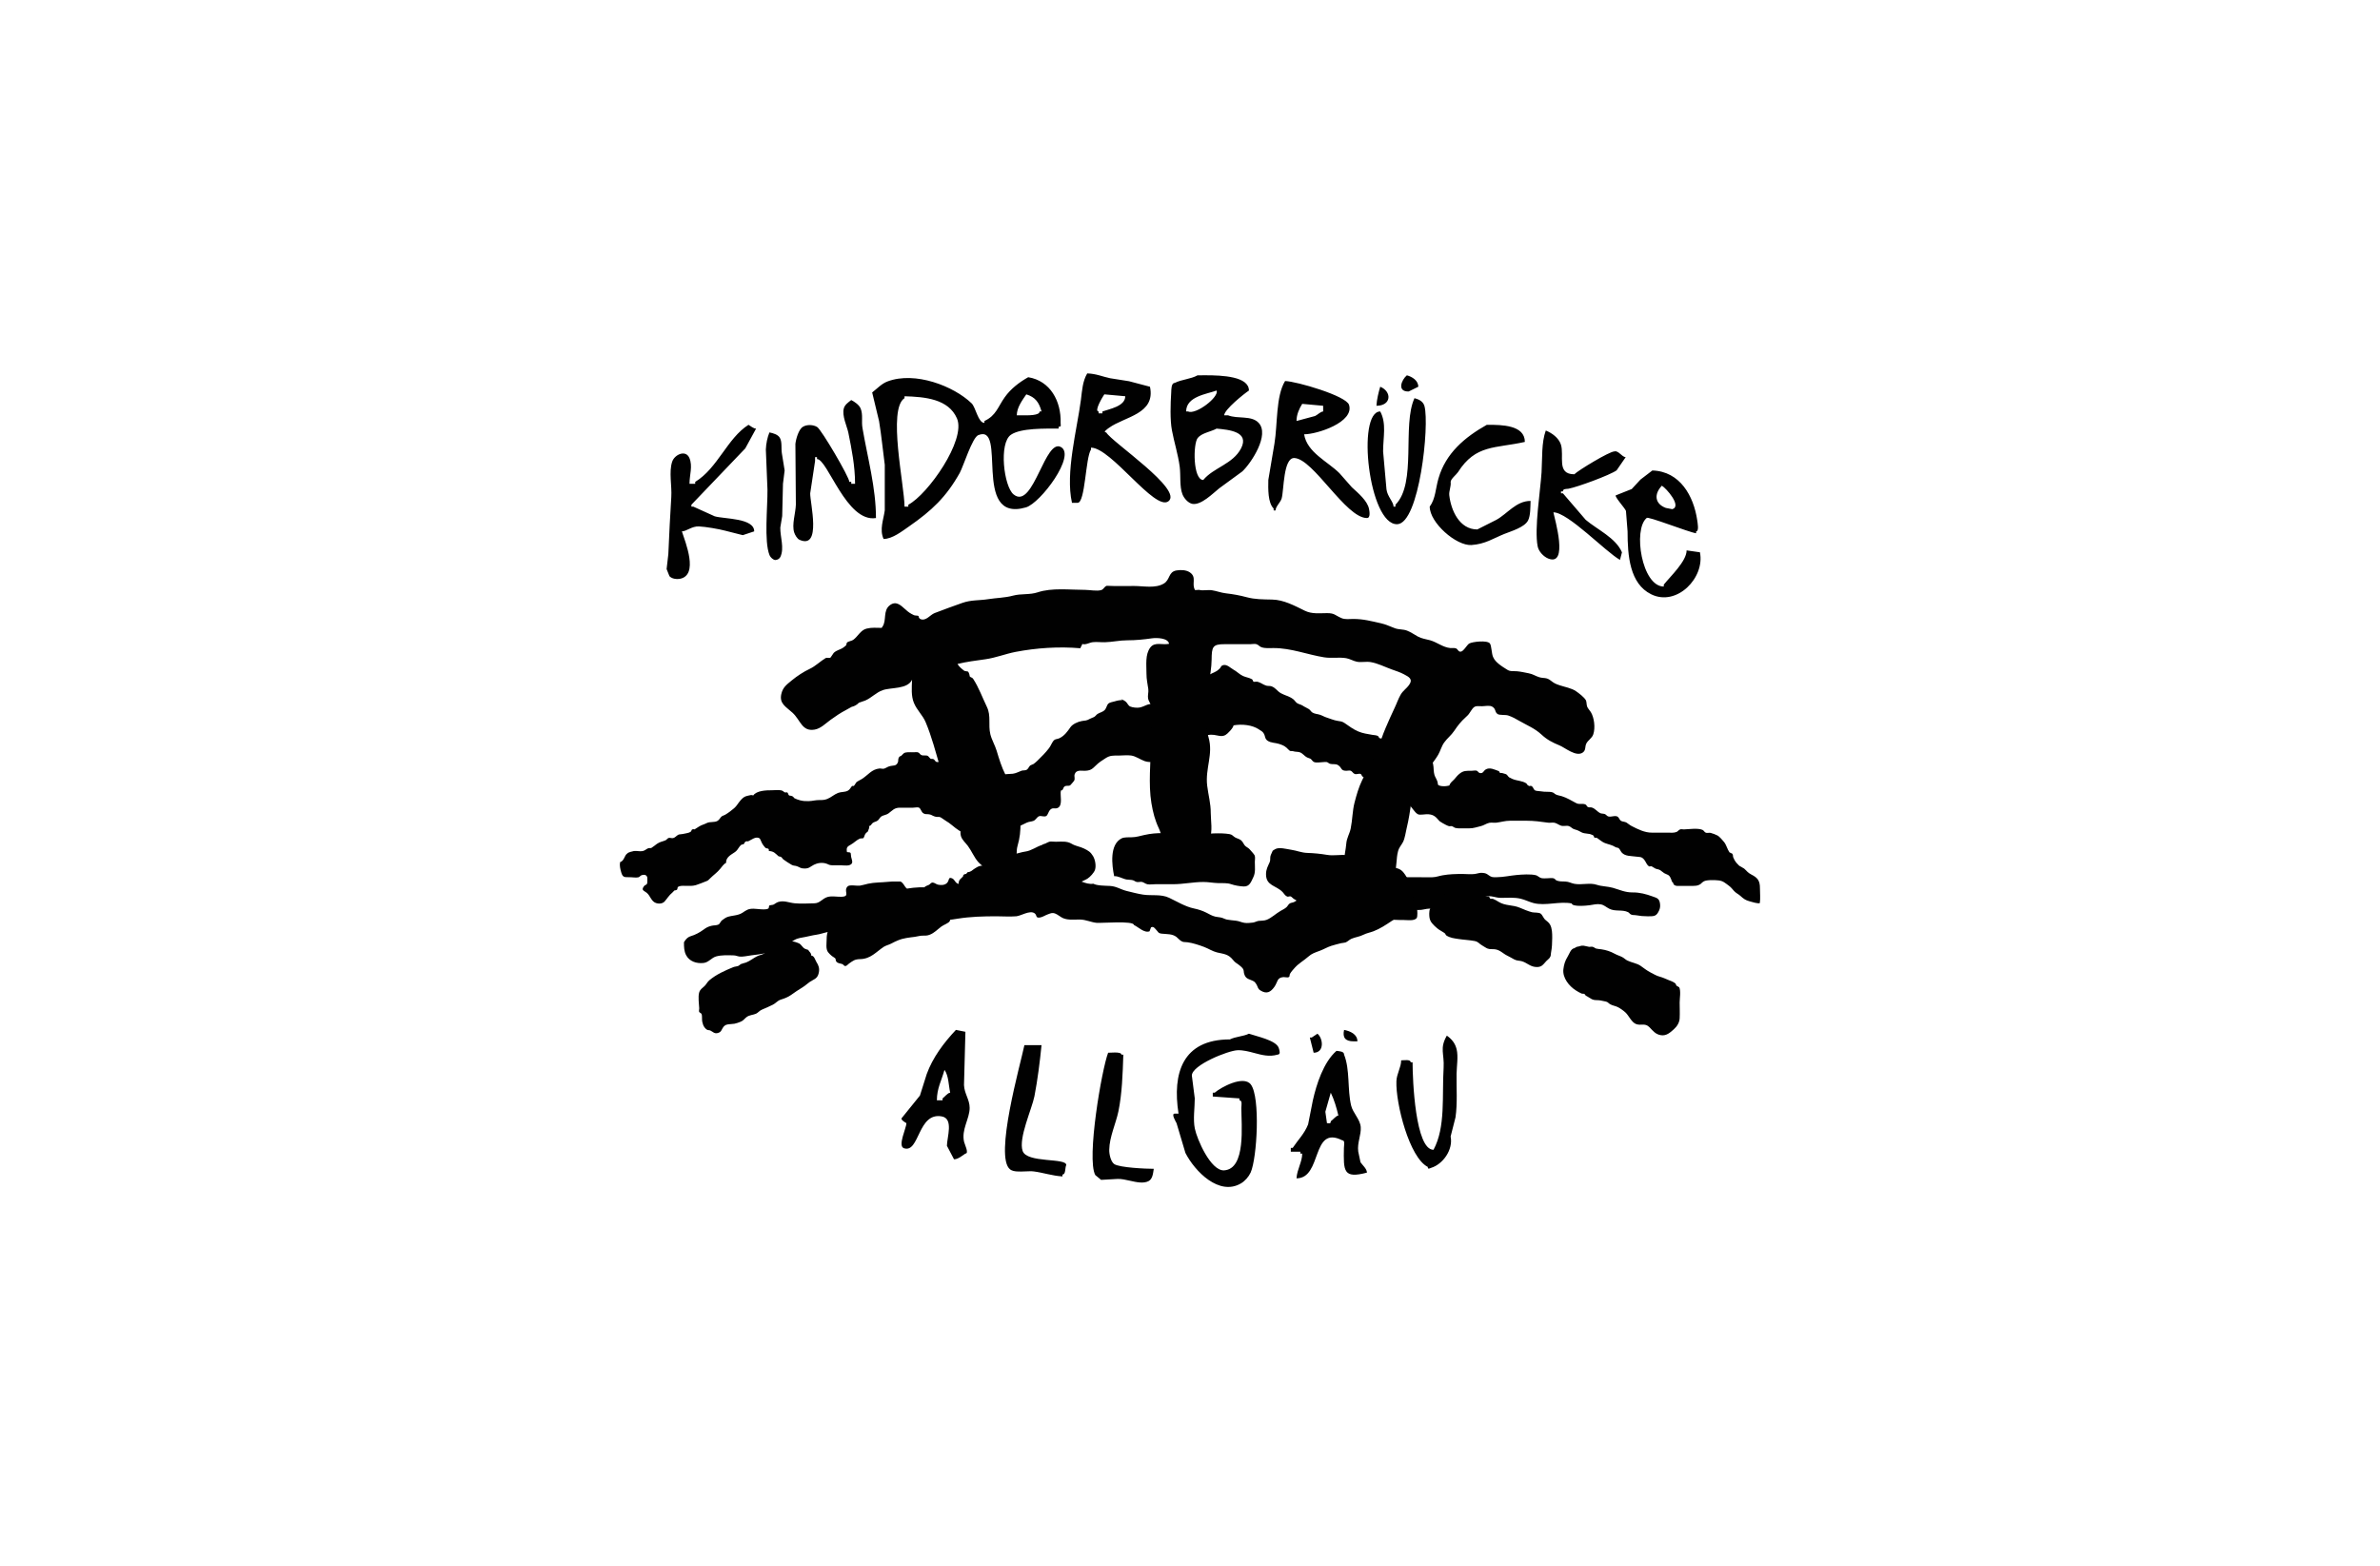 <?xml version="1.0" encoding="utf-8"?>
<!-- Generator: Adobe Illustrator 15.0.0, SVG Export Plug-In . SVG Version: 6.00 Build 0)  -->
<!DOCTYPE svg PUBLIC "-//W3C//DTD SVG 1.1//EN" "http://www.w3.org/Graphics/SVG/1.1/DTD/svg11.dtd">
<svg version="1.1" id="Layer_1" xmlns="http://www.w3.org/2000/svg" xmlns:xlink="http://www.w3.org/1999/xlink" x="0px" y="0px"
	 width="760px" height="500px" viewBox="0 0 760 500" enable-background="new 0 0 760 500" xml:space="preserve">
<path fill="#010101" d="M218.407,300.924c-0.001,1.47,0.035,2.821,0.667,4.056c1.059,2.064,3.39,2.78,5.588,2.53
	c1.672-0.191,2.52-1.673,4.051-2.097c1.7-0.471,3.775-0.378,5.564-0.328c0.732,0.021,1.192,0.286,1.789,0.363
	c1.287,0.165,2.557-0.235,3.817-0.373c1.425-0.158,2.757-0.349,4.17-0.6c1.273-0.227,2.799-0.428,3.998-0.829
	c0.275-0.094,1.193-0.851,1.455-0.993c0.676-0.36,1.232-0.614,1.861-1.044c0.837-0.576,1.551-0.982,2.405-1.487
	c0.951-0.563,2.354-0.727,3.482-0.94c1.175-0.226,2.176-0.519,3.368-0.678c1.43-0.19,2.811-0.767,4.244-0.979
	c1.388-0.205,2.846-0.074,4.251-0.069c2.042,0.007,4.067-0.283,6.04-0.782c2.514-0.632,4.992-0.448,7.481-1.046
	c1.489-0.36,2.917-0.017,4.409-0.219c1.946-0.265,3.647-1.376,5.649-1.429c2.25-0.062,4.513,0.008,6.763,0.008
	c2.284,0,4.179-0.274,6.319-0.619c4.099-0.66,8.193-0.77,12.414-0.77c2.085,0,4.241,0.168,6.315-0.001
	c1.524-0.122,4.3-2.008,5.835-0.976c0.923,0.619,0.181,1.687,1.89,1.34c0.777-0.157,1.555-0.696,2.33-0.968
	c0.874-0.307,1.347-0.632,2.335-0.288c0.851,0.301,1.749,1.147,2.598,1.502c1.691,0.702,3.58,0.389,5.461,0.433
	c1.809,0.042,3.39,0.855,5.204,1.049c1.383,0.149,11.868-0.754,11.931,0.684c1.414,0.657,3.304,2.655,4.991,2.019
	c0.168-0.442,0.308-0.816,0.471-1.262c0.825-0.368,1.099,0.216,1.587,0.709c0.798,0.808,0.617,1.182,1.907,1.316
	c1.559,0.161,3.32,0.029,4.612,1.033c0.491,0.38,0.845,0.849,1.372,1.211c0.862,0.593,1.131,0.365,2.243,0.507
	c1.559,0.196,3.757,0.922,5.207,1.472c1.426,0.537,2.742,1.422,4.151,1.761c2.11,0.506,3.558,0.482,5.064,2.349
	c0.71,0.878,0.938,0.929,1.918,1.63c0.379,0.272,0.996,0.81,1.271,1.204c0.386,0.553,0.223,1.085,0.41,1.649
	c0.411,1.249,0.904,1.505,2.172,1.989c1.027,0.395,1.213,0.521,1.751,1.388c0.496,0.799,0.344,1.35,1.274,1.934
	c2.031,1.266,3.271,0.51,4.458-1.151c1.126-1.581,0.724-2.946,2.918-3.122c0.318-0.022,1.372,0.215,1.614,0.052
	c0.595-0.402,0.132-0.537,0.454-1.092c0.414-0.714,1.092-1.472,1.65-2.072c1.282-1.379,2.827-2.194,4.185-3.405
	c1.144-1.021,2.127-1.304,3.651-1.87c1.25-0.467,2.447-1.178,3.677-1.581c1.003-0.327,2.11-0.588,3.144-0.854
	c0.351-0.09,1.086-0.113,1.388-0.227c0.741-0.276,1.209-0.874,1.937-1.188c1.196-0.518,2.593-0.66,3.812-1.282
	c1.011-0.517,2.139-0.702,3.189-1.101c2.177-0.823,3.995-2.073,5.893-3.33c1.744-1.153,3.785-2.129,5.646-3.101
	c1.219-0.636,2.354-0.247,3.751-0.416c1.114-0.137,2.138-0.56,3.39-0.307c0.028,0.192,0.064,0.38,0.111,0.567
	c1.018,0.437,1.979,0.421,3.08,0.415c1.657,0.001,3.128-0.345,4.652-1.311c0.28-0.007,0.54-0.08,0.782-0.222
	c0.445-0.298,0.644-0.851,1.204-1.105c0.875-0.396,2.048-0.275,2.981-0.561c1.437-0.438,2.795-1.274,4.206-1.657
	c2.043-0.553,3.048,0.366,5.121,0.349c2.044-0.02,4.2-0.188,6.15,0.261c1.436,0.331,2.768,1.04,4.162,1.403
	c3.845,1.004,8.312-0.671,12.21,0.128c0.127,1.151,4.809,0.699,5.745,0.557c1.101-0.166,2.331-0.486,3.48-0.277
	c1.13,0.206,1.675,0.859,2.749,1.403c1.945,0.983,4.153,0.18,6.021,1.1c0.343,0.17,0.507,0.534,0.897,0.729
	c0.555,0.273,1.035,0.141,1.596,0.243c1.294,0.237,2.464,0.346,3.833,0.346c2.098,0,2.742,0,3.618-1.977
	c0.338-0.757,0.35-1.622,0.175-2.434c-0.29-1.341-1.061-1.479-2.261-1.916c-2.141-0.778-4.131-1.319-6.423-1.302
	c-2.422,0.022-4.084-0.839-6.338-1.479c-1.615-0.457-3.567-0.437-5.068-0.946c-2.273-0.772-4.847,0.127-7.23-0.33
	c-1.046-0.202-1.728-0.685-2.861-0.717c-1.071-0.032-1.861,0.01-2.782-0.332c-0.23-0.084-0.508-0.508-0.787-0.63
	c-0.652-0.288-1.656-0.063-2.354-0.071c-0.578-0.006-1.114,0.062-1.692-0.061c-0.65-0.136-1.201-0.776-1.708-0.909
	c-1.702-0.447-4.526-0.242-6.277-0.079c-2.237,0.212-4.113,0.681-6.416,0.702c-1.219,0.013-1.53,0.013-2.404-0.607
	c-0.814-0.576-0.938-0.648-1.902-0.776c-0.958-0.127-1.715,0.232-2.611,0.353c-1.218,0.162-2.57-0.008-3.803-0.008
	c-2.235,0-4.281,0.044-6.431,0.424c-1.152,0.203-2.105,0.597-3.3,0.623c-1.52,0.033-3.048-0.009-4.569-0.009
	c-4.71,0-9.416,0.011-14.123,0c-3.146-0.006-6.431,0.299-9.488,1.032c-0.877,0.211-1.498,0.644-2.227,1.048
	c-1.148,0.642-1.712,0.58-3.044,0.771c-1.081,0.151-1.952,0.392-2.952,0.788c-0.919,0.364-1.932,0.487-2.865,0.945
	c-1.73,0.857-3.125,2.415-4.835,3.318c-0.434,0.23-1.013,0.212-1.415,0.477c-0.475,0.312-0.633,0.813-1.033,1.184
	c-0.509,0.472-1.275,0.846-1.868,1.176c-1.484,0.832-2.925,2.275-4.511,2.877c-0.839,0.319-1.683,0.219-2.547,0.329
	c-0.476,0.062-1.252,0.473-1.804,0.539c-0.824,0.098-1.865,0.218-2.705,0.084c-1.033-0.164-1.667-0.564-2.765-0.69
	c-0.898-0.104-1.908-0.181-2.791-0.347c-0.671-0.129-1.117-0.445-1.803-0.625c-0.666-0.174-1.321-0.16-1.985-0.331
	c-1.101-0.28-1.841-0.765-2.782-1.239c-1.275-0.643-2.611-1.077-3.988-1.359c-2.756-0.567-5.452-2.237-7.921-3.406
	c-2.633-1.246-5.583-0.606-8.31-1.014c-1.716-0.258-3.416-0.727-5.176-1.146c-2.017-0.481-3.305-1.504-5.39-1.628
	c-1.417-0.082-4.188-0.048-5.339-0.711c-2.501,0.399-4.856-1.523-7.262-1.731c-6.422-0.559-12.956-0.34-19.411-0.34
	c-2.381,0-5.906,0.497-7.998-0.434c-0.9-0.399-1.754-0.858-2.792-0.613c-0.993,0.234-2.303,0.663-3.044,1.481
	c-0.752,0.829-1.146,2.045-2.606,1.677c-1.028-0.257-1.121-1.414-2.045-1.778c-1.265-0.499-0.747,0.652-1.574,1.496
	c-0.731,0.744-1.975,0.756-2.944,0.53c-0.501-0.118-1.146-0.677-1.654-0.659c-0.598,0.022-0.755,0.533-1.195,0.737
	c-0.515,0.239-0.924,0.338-1.309,0.646c-0.154,0.343-0.353,0.659-0.594,0.949c-0.488,0.319-1.015,0.072-1.568,0.107
	c-1.803,0.114-2.306,0.772-3.674-0.586c-0.748-0.745-0.929-1.726-1.945-2.185c0.217,0.006,0.433,0.012,0.648,0.019
	c-1.513-0.003-3.067-0.084-4.555,0.075c-2.079,0.224-4.371,0.154-6.42,0.609c-0.857,0.188-1.802,0.496-2.651,0.624
	c-0.805,0.12-3.194-0.384-3.823,0.189c-1.612,1.466,1.043,3.271-2.04,3.354c-1.387,0.04-3.111-0.311-4.43,0.07
	c-1.652,0.477-2.384,1.975-4.163,2.017c-2.061,0.052-4.268,0.178-6.323-0.007c-1.816-0.163-3.359-0.98-5.21-0.43
	c-0.675,0.2-1.048,0.619-1.604,0.871c-0.222,0.104-1.104,0.15-1.189,0.218c-0.368,0.293-0.095,0.795-0.447,1.034
	c-0.806,0.551-3.663,0.049-4.708,0.042c-1.712-0.013-2.236,0.447-3.545,1.301c-1.485,0.968-3.341,0.799-4.894,1.379
	c-0.469,0.174-1.21,0.719-1.651,1.05c-0.423,0.319-0.599,1.064-1.084,1.316c-0.597,0.309-1.538,0.228-2.241,0.407
	c-1.184,0.302-1.65,0.581-2.535,1.23c-1.253,0.918-2.669,1.677-4.07,2.08C219.139,299.355,218.407,300.924,218.407,300.924"/>
<path fill="#010101" d="M200.378,272.492c-1.078,0.69-0.943,2.348-2.368,2.826c-0.219,1.083,0.069,2.229,0.372,3.27
	c0.456,1.561,0.952,1.556,2.608,1.532c0.86-0.014,2.049,0.232,2.872,0.034c0.519-0.123,0.538-0.605,1.274-0.743
	c0.772-0.143,1.165-0.044,1.522,0.589c0.091,0.16,0.077,1.975-0.008,2.146c-0.241,0.505-0.689,0.41-0.995,0.834
	c-0.942,1.303-0.171,1.337,0.807,2.079c1.192,0.904,1.466,2.784,2.998,3.302c1.062,0.358,2.185,0.176,2.788-0.514
	c0.84-0.961,1.4-1.961,2.444-2.805c0.242-0.197,0.419-0.471,0.648-0.679c0.295-0.02,0.573-0.097,0.838-0.23
	c0.132-0.265,0.21-0.543,0.231-0.835c0.787-0.588,1.698-0.408,2.688-0.406c1.068,0.001,2.072,0.067,3.098-0.235
	c1.037-0.308,2.114-0.79,3.108-1.161c0.907-0.339,0.846-0.387,1.48-1.021c1.053-1.058,2.169-1.782,3.147-2.974
	c0.429-0.524,1.334-1.8,1.929-1.94c-0.065-2.141,2.053-2.75,3.196-3.755c0.538-0.475,0.945-1.42,1.54-1.942
	c0.301-0.263,0.676-0.141,0.975-0.377c0.096-0.242,0.228-0.465,0.395-0.664c0.288-0.177,0.592-0.225,0.916-0.143
	c0.986-0.412,2.553-1.817,3.733-0.904c0.15,0.119,0.689,1.543,0.918,1.836c0.234,0.302,0.567,0.824,0.856,1.089
	c0.471,0.431,1.251-0.073,1.128,1.058c1.633,0.08,2.023,0.743,3.112,1.695c0.29,0.022,0.567,0.099,0.83,0.23
	c0.319,0.235,0.395,0.553,0.73,0.791c0.778,0.556,1.743,1.204,2.56,1.665c0.739,0.419,0.909,0.188,1.736,0.475
	c1.096,0.382,1.07,0.729,2.425,0.73c1.498,0.002,1.751-0.556,3-1.202c1.094-0.568,2.582-0.799,3.916-0.376
	c0.759,0.237,0.862,0.497,1.794,0.538c0.9,0.04,1.811,0,2.713,0c1.08,0,3.298,0.48,3.76-0.771c0.184-0.498-0.21-1.371-0.302-1.896
	c-0.237-1.355,0.218-1.432-1.333-1.538c-0.253-1.46,0.066-1.75,1.267-2.403c0.971-0.527,1.793-1.449,2.859-1.914
	c0.142-0.063,1.034-0.076,1.049-0.091c0.434-0.406,0.382-0.998,0.735-1.461c0.619-0.811,0.669-0.224,0.978-1.291
	c0.145-0.497,0.377-0.645,0.14-1.137c0.723-0.116,0.758-0.686,1.242-1.047c0.383-0.289,1.212-0.383,1.665-0.832
	c0.364-0.359,0.646-0.962,1.092-1.242c0.542-0.346,1.583-0.463,2.191-0.906c1.322-0.964,1.871-1.872,3.729-1.852
	c1.386,0.021,2.774,0.011,4.16,0c0.393,0,1.518-0.205,1.837-0.042c0.78,0.4,0.664,1.41,1.556,1.891
	c0.512,0.276,0.854,0.188,1.461,0.234c1.037,0.078,1.165,0.456,2.063,0.729c1.193,0.365,1.295-0.237,2.453,0.65
	c0.689,0.528,1.424,0.909,2.074,1.369c1.352,0.954,2.828,2.493,4.505,3.087c0.523,0.183,1.179,0.05,1.727,0.061
	c1.122,0.025,1.978,0.438,3.069,0.624c1.652,0.279,3.489,0.069,5.172,0.069c1.34,0,3.232,0.316,4.339-0.341
	c0.649-0.385,0.958-1.016,1.545-1.422c0.633-0.438,1.647-0.727,2.342-1.088c0.718-0.375,1.442-0.712,2.171-1.049
	c0.713-0.33,1.54-0.317,2.16-0.574c0.721-0.299,1.08-1.194,1.716-1.454c0.724-0.301,1.689,0.348,2.385-0.116
	c0.444-0.297,0.722-1.439,1.111-1.861c0.949-1.029,1.538-0.23,2.524-0.704c1.709-0.821,0.64-4.104,1-5.55
	c0.834-0.008,0.605-0.963,1.23-1.327c0.609-0.354,1.167-0.013,1.741-0.341c0.08-0.045,1.078-1.179,1.22-1.409
	c0.439-0.707-0.034-1.367,0.202-2.102c0.477-1.475,2.04-1.108,3.109-1.121c1.737-0.023,2.414-0.421,3.581-1.62
	c1-1.026,2.062-1.683,3.226-2.425c1.402-0.896,2.367-0.809,4.004-0.809c1.331,0,2.842-0.213,4.149-0.016
	c1.466,0.222,2.862,1.259,4.266,1.778c1.011,0.373,2.283,0.322,3.408,0.319c1.256-0.003,2.763,0.247,3.992,0.005
	c1.043-0.204,0.901-0.391,1.686-1.149c0.774-0.75,1.469-0.803,2.461-0.957c1.204-0.183,0.855-0.34,1.88-1.058
	c0.248-0.008,0.482-0.069,0.703-0.185c0.46-0.373,0.433-0.784,0.77-1.182c0.312-0.367,0.727-1.116,1.015-1.369
	c1.876-1.646,3.368-3.189,6.266-2.792c1.334,0.184,2.414,0.705,3.644,0.034c0.652-0.357,2.49-2.242,2.582-3.083
	c2.697-0.473,6-0.153,8.167,1.343c0.656,0.455,1.087,0.581,1.489,1.274c0.526,0.902,0.271,1.624,1.198,2.286
	c1.022,0.726,2.589,0.655,3.681,1.025c1.02,0.347,1.575,0.53,2.383,1.215c0.198,0.167,0.872,0.91,1.043,0.986
	c0.414,0.186,0.674-0.003,1.048,0.127c0.67,0.237,1.404,0.128,2.081,0.332c1,0.302,1.421,1.177,2.437,1.678
	c0.101,0.049,0.967,0.355,1.023,0.389c0.435,0.276,0.631,0.815,1.099,1.037c0.761,0.362,2.198,0.05,3.058,0.042
	c0.287-0.002,0.767-0.084,1.041-0.017c0.428,0.107,0.672,0.446,1.023,0.555c0.847,0.264,1.779-0.063,2.557,0.409
	c1.402,0.851,0.764,1.809,2.653,1.827c0.371,0.003,0.97-0.14,1.309-0.044c0.64,0.179,0.763,0.792,1.358,1.043
	c0.611,0.256,1.328-0.199,1.9,0.006c0.377,0.134,0.302,0.596,0.625,0.827c0.664,0.473,1.427,0.788,2.114,1.202
	c0.828,0.5,1.562,1.527,2.418,1.875c0.419,0.17,0.796-0.363,1.241,0.063c0.394,0.378,0.032,0.929,0.445,1.314
	c0.009,0.007,0.959,0.217,1.096,0.304c0.064,0.043,0.451,0.389,0.592,0.506c0.536,0.451,0.712,0.537,1.471,0.806
	c0.776,0.271,1.368,0.751,2.141,1.047c1.183,0.449,1.7,0.481,2.713,1.292c0.866,0.691,1.327,1.28,2.003,2.193
	c0.385,0.521,0.936,1.213,1.525,1.472c0.597,0.261,2.014-0.03,2.713-0.034c1.932-0.012,2.75,0.551,4.052,2.131
	c-0.16-0.028,1.938,1.353,3.137,1.699c0.264,0.007,0.525-0.004,0.787-0.034c0.456,0.105,0.832,0.471,1.135,0.559
	c0.719,0.206,1.517,0.153,2.332,0.153c0.745,0.001,1.49-0.015,2.233-0.004c1.306,0.021,2.353-0.424,3.619-0.698
	c0.98-0.212,1.758-0.872,2.756-1.067c0.682-0.134,1.514,0.042,2.217-0.042c1.575-0.187,2.779-0.62,4.428-0.619
	c1.727,0.005,3.449,0,5.175,0c2.419,0,4.553,0.285,6.9,0.619c0.667,0.095,1.499-0.109,2.132,0.04
	c0.812,0.194,1.524,0.879,2.416,1.001c0.57,0.077,1.584-0.157,2.098,0.043c0.871,0.336,0.983,0.835,1.882,1.066
	c1.051,0.27,1.318,0.495,2.272,0.979c0.896,0.452,2.335,0.268,3.164,0.725c0.46,0.095,0.714,0.374,0.761,0.845
	c0.341,0.229,0.691,0.027,0.94,0.194c0.761,0.506,1.638,1.3,2.494,1.617c1.25,0.469,2.238,0.57,3.411,1.309
	c0.328,0.202,0.735,0.103,1.024,0.36c0.388,0.346,0.599,0.974,0.956,1.371c1.101,1.235,3.006,1.051,4.621,1.293
	c1.112,0.166,1.65-0.08,2.51,0.941c0.65,0.767,0.715,1.618,1.624,2.196c0.228-0.035,0.455-0.06,0.687-0.071
	c0.475,0.193,0.82,0.536,1.299,0.75c0.492,0.22,0.933,0.175,1.48,0.484c0.467,0.269,0.867,0.706,1.338,0.986
	c0.396,0.234,1.147,0.466,1.447,0.711c0.751,0.611,1.043,2.318,1.089,2.076c0.413,0.188,0.313,0.713,0.609,0.939
	c0.601,0.458,1.221,0.336,2.029,0.33c1.383-0.011,2.771,0.039,4.151-0.002c0.662-0.02,1.039-0.032,1.653-0.262
	c0.889-0.334,0.82-0.693,1.616-1.16c0.956-0.562,3.63-0.448,4.79-0.319c1.424,0.159,2.094,0.852,3.21,1.657
	c0.775,0.558,1.117,1.081,1.723,1.741c0.601,0.656,1.407,0.995,2.02,1.558c0.906,0.833,1.574,1.369,2.949,1.724
	c0.682,0.177,2.595,0.815,3.232,0.567c0.232-1.511,0.032-3.217,0.042-4.753c0.018-2.409-0.763-3.369-2.755-4.374
	c-1.153-0.582-1.5-1.213-2.357-1.962c0.196,0.172-0.979-0.567-0.865-0.495c-0.244-0.156-0.483-0.197-0.688-0.395
	c-0.555-0.537-1.004-1.017-1.395-1.668c-0.229-0.382-0.329-0.727-0.524-1.125c0.011-0.35-0.063-0.681-0.222-0.99
	c-0.309-0.147-0.615-0.297-0.923-0.448c-0.699-0.975-0.94-2.269-1.703-3.262c-0.422-0.545-1.526-1.803-2.082-2.099
	c-0.504-0.267-1.647-0.728-2.232-0.856c-0.454-0.1-1.14,0.105-1.538-0.053c-0.491-0.192-0.615-0.715-1.066-0.909
	c-1.508-0.646-4.27-0.202-5.929-0.148c-0.318,0.011-0.809-0.112-1.106-0.034c-0.588,0.156-0.768,0.655-1.224,0.841
	c-0.886,0.362-1.884,0.236-2.859,0.234c-1.671-0.005-3.339-0.013-5.009-0.002c-2.328,0.017-4.494-1.087-6.449-2.085
	c-0.657-0.336-0.979-0.668-1.684-1.128c-0.47-0.306-1.379-0.279-1.793-0.575c-0.464-0.328-0.58-0.995-1.018-1.293
	c-0.779-0.535-2.114,0.168-2.982-0.085c-0.514-0.147-0.597-0.522-1.079-0.745c-0.418-0.195-1.114-0.128-1.484-0.304
	c-1.01-0.48-1.569-1.443-2.705-1.807c-0.54-0.174-0.706,0.104-1.3-0.185c-0.445-0.218-0.287-0.637-0.833-0.834
	c-0.976-0.354-1.854,0.146-2.875-0.391c-1.521-0.802-2.96-1.705-4.61-2.215c-0.775-0.241-1.238-0.223-1.926-0.565
	c-0.424-0.21-0.5-0.463-0.975-0.635c-0.977-0.354-2.519-0.079-3.59-0.33c-0.438-0.104-1.645-0.092-1.991-0.295
	c-0.576-0.334-0.547-0.949-1.03-1.324c-0.241-0.171-0.501-0.198-0.778-0.074c-0.454-0.127-0.777-0.407-0.973-0.843
	c-1.436-0.923-2.967-0.787-4.5-1.441c0.03,0.013-1.104-0.554-1.048-0.513c-0.251-0.188-0.596-0.76-0.838-0.915
	c-0.359-0.228-0.85-0.249-1.24-0.415c-0.23-0.088-0.463-0.107-0.703-0.048c-0.242-0.106-0.379-0.295-0.406-0.566
	c-1.244-0.435-3.034-1.429-4.36-0.518c-0.67,0.458-0.744,1.297-1.803,1.089c-0.468-0.091-0.59-0.617-1.042-0.764
	c-0.346-0.111-1.093,0.032-1.464,0.037c-1.781,0.019-2.705-0.119-4.064,1.02c-0.666,0.56-0.998,1.03-1.552,1.671
	c-0.452,0.526-0.749,0.642-1.174,1.204c-0.843,1.121,0.139,0.651-1.11,0.953c-0.496,0.121-1.581,0.121-2.077,0
	c-1.365-0.331-0.645-0.461-1.185-1.737c-0.454-1.069-0.78-1.268-0.972-2.491c-0.179-1.141-0.044-2.65-0.592-3.662
	c-0.93-1.714-3.021-2.452-4.636-3.108c-0.796-0.324-1.114-0.98-2.063-1.149c-1.089-0.192-2.283-0.082-3.391-0.253
	c-0.909-0.143-1.605,0.041-2.398-0.391c-0.864-0.471-1.332-1.492-2.102-2.046c-0.763-0.549-1.32-0.144-2.097-0.38
	c-0.396-0.12-0.287-0.566-0.659-0.747c-0.552-0.271-1.095-0.234-1.674-0.337c-1.681-0.303-3.081-0.47-4.583-1.107
	c-1.715-0.73-2.882-1.689-4.413-2.716c-0.771-0.516-1.384-0.526-2.238-0.667c-1.259-0.208-2.179-0.673-3.411-1.046
	c-0.783-0.236-1.443-0.661-2.151-0.89c-0.827-0.269-1.714-0.259-2.455-0.742c-0.436-0.287-0.6-0.76-1.1-1.077
	c-0.638-0.403-1.336-0.664-2.001-1.117c-0.528-0.359-1.383-0.465-1.84-0.839c-0.458-0.375-0.722-0.872-1.169-1.215
	c-1.284-0.979-2.571-1.143-3.936-1.903c-1.162-0.647-1.698-1.781-3.027-2.205c-0.535-0.171-1.044-0.042-1.6-0.198
	c-1.056-0.295-1.854-1.073-2.979-1.268c-0.333,0.02-0.667,0.033-1.003,0.044c-0.417-0.145-0.239-0.617-0.604-0.825
	c-0.894-0.506-1.926-0.609-2.852-1.029c-1.123-0.509-1.964-1.448-3.01-2.002c-0.918-0.489-2.245-1.985-3.569-1.393
	c-0.537,0.238-0.421,0.539-0.825,0.961c-0.784,0.815-1.468,1.126-2.471,1.575c-1.19,0.534-2.028,1.074-3.276,1.569
	c-0.889,0.352-1.521,0.361-2.445,0.948c-0.981,0.625-1.891,1.246-2.998,1.652c-1.354,0.494-2.335,0.651-3.541,1.446
	c-0.969,0.639-1.781,0.867-2.778,1.286c-1.548,0.65-2.498,2.292-3.839,2.727c-0.749,0.243-1.259,0.139-2.082,0.506
	c-0.654,0.292-1.496,0.659-2.175,0.789c-0.842,0.158-2.256,0.012-3.033-0.328c-0.627-0.276-0.911-1.132-1.382-1.52
	c-0.479-0.397-0.981-0.601-1.527-0.882c0.237-0.006,0.394,0.097,0.468,0.305c-0.825,0.095-1.608,0.16-2.422,0.442
	c-0.596,0.209-1.582,0.267-2.099,0.743c-0.494,0.452-0.621,1.424-1.072,1.935c-0.699,0.789-1.57,0.851-2.371,1.351
	c-0.376,0.236-0.604,0.644-1.011,0.912c-0.362,0.241-1.078,0.43-1.488,0.673c-1.046,0.615-1.364,0.483-2.535,0.685
	c-1.238,0.213-2.949,0.976-3.641,1.983c-0.916,1.334-1.93,2.754-3.525,3.515c-0.761,0.363-1.414,0.116-2.022,0.994
	c-0.469,0.676-0.779,1.503-1.283,2.166c-1.146,1.504-2.308,2.637-3.704,4.007c-0.276,0.268-0.945,0.875-1.244,1.057
	c-0.175,0.106-0.902,0.351-1.031,0.456c-0.448,0.363-0.573,0.949-1.033,1.296c-0.557,0.42-1.202,0.192-1.759,0.39
	c-0.906,0.32-1.706,0.828-2.793,0.968c-0.899,0.115-1.829,0.034-2.686,0.235c0.083-0.021-0.662,0.512-0.799,0.555
	c-0.467,0.145-1.427-0.016-1.905-0.016c-1.389,0.001-2.978,0.209-4.284-0.155c-0.342-0.095-0.728-0.434-1.158-0.547
	c-0.802-0.21-1.736,0.023-2.583-0.226c-0.983-0.288-2.032-0.833-2.918-1.076c-1.471-0.406-2.647-1.304-4.08-1.472
	c-0.431-0.052-0.75,0.096-1.198-0.033c-0.67-0.192-0.966-0.873-1.586-1.045c-0.39-0.106-0.806,0.164-1.227-0.016
	c-0.388-0.167-0.491-0.626-0.839-0.834c-0.349-0.209-0.766,0.004-1.057-0.204c-0.206-0.145-0.64-0.769-0.762-0.834
	c-0.734-0.392-1.58,0.065-2.255-0.378c-0.645-0.424-0.294-0.61-1.145-0.833c-0.253-0.066-0.761,0.02-1.03,0.022
	c-0.688,0.013-1.396-0.056-2.081,0c-1.248,0.105-1.068,0.207-1.992,1.079c-0.531,0.503-0.267-0.193-0.786,0.563
	c-0.331,0.478-0.127,1.123-0.333,1.583c-0.602,1.341-1.403,0.839-2.819,1.286c-0.568,0.178-1.038,0.572-1.611,0.726
	c-0.436,0.117-1.019-0.102-1.475-0.054c-2.458,0.261-3.596,2.066-5.54,3.322c-0.652,0.422-1.218,0.591-1.81,1.081
	c-0.222,0.302-0.428,0.617-0.615,0.942c-0.194,0.27-0.431,0.334-0.712,0.193c-0.505,0.508-0.682,1.165-1.388,1.545
	c-0.961,0.52-2.135,0.334-3.11,0.708c-1.242,0.479-2.253,1.456-3.466,1.933c-0.835,0.328-1.503,0.36-2.401,0.349
	c-1.336-0.017-2.248,0.306-3.512,0.348c-0.976,0.028-1.812-0.021-2.744-0.253c-0.62-0.153-1.277-0.405-1.839-0.682
	c-0.178-0.26-0.399-0.475-0.664-0.646c-0.327-0.118-0.664-0.188-1.009-0.211c-0.37-0.317-0.241-0.728-0.631-1.021
	c-0.298,0.07-0.595,0.064-0.887-0.02c-0.246-0.255-0.533-0.447-0.863-0.578c-0.958-0.24-2.143-0.054-3.131-0.059
	c-1.823-0.008-4.884,0.084-5.987,1.691c-0.443-0.344-1.032-0.071-1.622,0.035c-1.202,0.221-1.718,0.7-2.521,1.64
	c-0.691,0.809-1.117,1.672-1.909,2.351c-0.823,0.705-1.902,1.534-2.877,2.102c-0.125,0.069-0.979,0.422-1.015,0.448
	c-0.573,0.429-0.791,1.132-1.404,1.496c-1.024,0.611-2.392,0.167-3.475,0.718c-0.922,0.47-1.647,0.583-2.479,1.117
	c-0.511,0.328-0.938,0.631-1.419,0.903c-0.328-0.122-0.624-0.08-0.888,0.128c-0.057,0.261-0.183,0.483-0.379,0.663
	c-0.628,0.391-1.699,0.479-2.435,0.665c-0.319,0.079-1.168,0.101-1.406,0.214c-0.79,0.383-0.957,0.947-1.818,1.112
	c-0.394,0.073-0.927-0.179-1.309-0.061c-0.441,0.133-0.599,0.568-1.022,0.755c-0.961,0.425-1.73,0.44-2.725,1.129
	c-0.603,0.417-1.17,0.945-1.792,1.307c-0.153,0.09-0.777,0.011-1.023,0.11c-0.667,0.273-1.058,0.78-1.835,0.909
	c-0.875,0.146-1.826-0.129-2.708-0.032C202.038,271.824,200.525,272.21,200.378,272.492"/>
<path fill="#010101" d="M281.542,200.501c-1.717,0-3.123-0.179-4.778,0.225c-1.976,0.483-2.793,2.522-4.311,3.606
	c-0.536,0.382-1.559,0.429-2.005,0.882c-0.115,0.253-0.186,0.521-0.214,0.802c-0.562,0.482-0.572,0.555-1.202,0.948
	c-0.832,0.517-1.87,0.652-2.793,1.513c-0.336,0.501-0.674,0.999-1.017,1.493c-0.521,0.342-1.079-0.113-1.625,0.213
	c-1.718,1.026-3.149,2.523-5.045,3.417c-2.003,0.948-4.009,2.271-5.756,3.707c-1.705,1.396-2.825,2.221-3.304,4.33
	c-0.694,3.064,1.466,4.038,3.558,5.948c2.622,2.395,3.005,6.112,7.093,5.403c1.952-0.34,3.501-1.979,5.091-3.126
	c1.653-1.196,3.078-2.165,4.886-3.115c0.595-0.314,1.243-0.678,1.835-1.021c0.884-0.194,1.658-0.633,2.318-1.317
	c0.623-0.276,1.49-0.46,2.072-0.722c2.056-0.922,3.398-2.539,5.519-3.287c2.732-0.961,7.852-0.218,9.38-3.325
	c-0.097,2.508-0.327,5.158,0.583,7.363c1.002,2.426,2.789,3.89,3.759,6.193c1.912,4.532,3.214,9.588,4.692,14.588
	c0.687,2.331,2.766,4.376,3.155,7.072c0.313,2.149,0.204,3.808,1.091,5.949c0.376,0.908,0.806,1.688,1.138,2.575
	c-0.12,0.549-0.067,1.081,0.157,1.591c0.301,0.24,0.555,0.533,0.758,0.876c0.384,1.23-0.094,2.544,0.284,3.748
	c0.387,1.235,1.501,2.146,2.214,3.114c1.171,1.58,2.014,3.669,3.27,5.092c1.297,1.468,3.355,2.64,5.087,2.94
	c1.206,0.208,5.802,0.501,6.423-0.59c0.214-0.377,0.607-2.629,0.676-3.11c0.218-1.555-0.035-2.847,0.404-4.376
	c0.738-2.576,0.952-4.534,0.952-7.558c0-1.302,0.212-2.895,0.021-4.181c-0.218-1.453-0.774-2.323-1.267-3.721
	c-0.515-1.458-0.541-3.069-1.45-4.375c-0.746-1.069-1.512-1.674-2.154-2.932c-1.183-2.315-1.981-4.917-2.773-7.566
	c-0.521-1.737-1.592-3.557-2.008-5.242c-0.764-3.083,0.287-5.892-1.119-8.797c-1.403-2.902-2.616-6.245-4.366-8.921
	c-0.396-0.604-0.675-0.318-1.12-0.827c-0.041-0.561-0.212-1.065-0.513-1.516c-0.39-0.063-0.778-0.136-1.165-0.22
	c-0.769-0.562-1.804-1.423-2.217-2.22c2.967-0.723,5.996-1.09,8.911-1.501c3.301-0.463,6.377-1.723,9.672-2.356
	c6.616-1.268,13.808-1.751,20.657-1.155c0.048-0.37,0.557-0.997,0.607-1.369c1.066,0.375,2.248-0.439,3.31-0.568
	c1.267-0.153,2.621,0.047,3.896,0.014c2.435-0.062,4.687-0.617,7.158-0.619c2.746-0.001,5.238-0.256,7.873-0.634
	c1.446-0.206,5.165-0.16,5.475,1.75c-2.087,0.478-4.542-0.736-5.992,1.178c-1.704,2.248-1.212,5.632-1.224,8.358
	c-0.006,1.863,0.354,3.199,0.583,4.933c0.13,0.975-0.248,2.069-0.07,3.025c0.158,0.855,0.755,1.395,0.919,2.307
	c0.641,3.602-0.044,8.069-0.044,11.764c0,6.236-0.827,13.191,0.187,19.306c0.489,2.937,1.133,5.449,2.392,8.099
	c0.86,1.81,1.369,5.29,3.25,6.22c1.537,0.759,5.435,0.02,7.284-0.042c1.158-0.043,1.753-0.04,2.742-0.609
	c0.809-0.467,2.402-1.58,2.892-2.443c1.087-1.91,0.38-5.92,0.391-8.096c0.015-3.019-0.778-5.703-1.138-8.687
	c-0.672-5.561,2.008-10.02,0.431-15.435c-1.698-5.838-0.569-11.694,0.154-17.368c0.314-2.462,0.8-4.823,0.831-7.434
	c0.046-4.028,0.251-4.981,4.152-4.953c2.729,0.019,5.46,0.021,8.189,0c0.516-0.004,1.369-0.158,1.879-0.028
	c0.717,0.18,1.028,0.765,1.665,0.989c1.234,0.436,2.55,0.28,3.884,0.277c5.618-0.014,10.827,2.104,16.165,2.959
	c2.304,0.368,4.736-0.109,7.042,0.276c1.157,0.193,2.252,0.905,3.408,1.132c1.399,0.275,2.949-0.125,4.359,0.107
	c2.323,0.383,4.551,1.55,6.751,2.339c1.304,0.469,2.649,0.887,3.894,1.549c1.638,0.87,3,1.533,1.658,3.437
	c-0.751,1.067-1.938,1.801-2.672,3.065c-0.774,1.327-1.263,2.852-1.934,4.229c-1.048,2.152-1.907,4.217-2.877,6.419
	c-1.077,2.442-1.71,4.752-2.658,7.172c-1.283,3.273-3.303,6.306-4.8,9.423c-1.172,2.442-1.797,4.665-2.478,7.282
	c-0.662,2.548-0.659,5.518-1.208,8.2c-0.366,1.794-1.282,2.994-1.429,4.956c-0.134,1.812-0.678,3.763-0.637,5.48
	c-0.406,0.145,1.498-0.1,2.759,0.201c-0.348,1.312-0.854,1.83-0.728,3.515c1.936,0.522,4.211-0.32,5.928,0.545
	c2.35,1.184,2.963,3.168,5.934,2.551c0.349-2.67-0.365-2.815,2.253-3.111c0.674-2.146,0.423-4.455,0.996-6.703
	c0.376-1.492,0.997-1.868,1.611-3.064c0.635-1.231,0.83-3.027,1.163-4.369c0.698-2.842,1.143-5.799,1.506-8.633
	c0.267-2.076,1.079-2.958,1.728-4.869c0.438-1.298,0.508-2.564,1.436-3.667c0.826-0.979,2.05-1.549,2.791-2.583
	c0.806-1.122,1.958-2.607,2.613-3.747c0.705-1.224,1.073-2.748,1.913-3.917c0.985-1.371,2.268-2.314,3.217-3.731
	c1.144-1.702,2.09-2.925,3.632-4.319c1.007-0.911,1.054-1.043,1.891-2.322c1.014-1.546,1.564-1.226,3.341-1.223
	c0.918,0.001,2.427-0.36,3.255,0.125c1.327,0.779,0.717,1.724,1.774,2.396c0.593,0.375,2.527,0.175,3.292,0.422
	c1.383,0.445,2.543,1.122,3.82,1.855c2.333,1.338,4.724,2.28,6.811,4.212c1.855,1.717,3.523,2.566,5.837,3.515
	c1.72,0.701,5.317,3.786,7.412,2.244c1.053-0.773,0.594-1.805,1.123-2.867c0.53-1.062,1.793-1.671,2.206-2.907
	c0.736-2.19,0.271-5.412-0.774-7.122c-0.34-0.556-0.905-1.098-1.159-1.706c-0.23-0.545-0.178-1.647-0.409-2.059
	c-0.583-1.029-2.201-2.228-3.17-2.907c-1.406-0.984-3.721-1.384-5.179-1.879c-1.333-0.453-1.749-0.617-2.928-1.543
	c-1.366-1.072-2.188-0.617-3.605-1.041c-1.348-0.403-1.975-0.997-3.42-1.266c-1.225-0.227-2.424-0.526-3.676-0.635
	c-1.201-0.105-2.069,0.145-3.05-0.438c-0.699-0.415-2.142-1.344-2.763-1.874c-0.778-0.659-1.388-1.195-1.872-2.286
	c-0.467-1.053-0.466-3.538-0.991-4.272c-0.807-1.126-5.62-0.578-6.626,0.014c-0.727,0.429-1.833,2.61-2.772,2.6
	c-0.803-0.008-0.812-0.83-1.461-1.057c-0.61-0.217-1.126-0.048-1.754-0.101c-2.364-0.202-4.291-1.877-6.523-2.498
	c-1.384-0.384-2.622-0.494-3.922-1.205c-1.2-0.653-2.165-1.387-3.438-1.871c-1.261-0.479-2.55-0.282-3.828-0.746
	c-1.491-0.539-2.851-1.235-4.432-1.581c-3.168-0.699-5.609-1.39-8.853-1.393c-1.26,0-2.632,0.225-3.769-0.26
	c-2.141-0.913-2.169-1.607-4.652-1.596c-2.473,0.011-4.828,0.329-7.085-0.774c-3.368-1.65-6.744-3.485-10.426-3.561
	c-2.883-0.059-5.479-0.032-8.166-0.76c-2.136-0.577-4.247-0.958-6.628-1.235c-1.53-0.178-2.937-0.744-4.444-0.979
	c-1.315-0.203-2.858,0.225-4.117-0.127c-0.417-0.001-0.831,0.026-1.244,0.082c-1.26-1.958,0.651-4.077-1.678-5.663
	c-1.151-0.785-2.877-0.859-4.275-0.618c-2.663,0.46-1.973,2.957-4.045,4.189c-2.724,1.62-6.425,0.777-9.459,0.777
	c-2.212,0-4.427,0.037-6.638,0.004c-0.705-0.021-1.41-0.042-2.115-0.069c-0.839,0.271-0.951,1.111-1.766,1.367
	c-1.348,0.422-3.764-0.063-5.166-0.063c-4.937,0-10.539-0.74-15.151,0.789c-2.544,0.844-5.321,0.363-7.852,1.051
	c-2.583,0.704-5.294,0.707-7.858,1.118c-2.966,0.476-5.454,0.192-8.334,1.205c-2.891,1.018-6.029,2.154-8.854,3.249
	c-1.454,0.562-2.688,2.595-4.482,1.942c-0.394-0.194-0.615-0.537-0.665-1.028c-0.415-0.177-1.095-0.073-1.471-0.256
	c-1.17-0.571-1.627-0.846-2.759-1.875c-1.566-1.423-3.006-2.739-4.925-1.283c-2.28,1.729-0.934,4.871-2.363,6.856L281.542,200.501z"
	/>
<path fill="#010101" d="M420.694,330.101c-0.604,0.418-1.213,0.815-1.823,1.217h-0.606c0.42,1.631,0.817,3.25,1.218,4.859
	C422.992,336.177,422.521,331.548,420.694,330.101 M429.206,328.885c-0.532,2.373,0.301,3.65,3.036,3.65h1.216
	C433.456,330.254,431.158,329.266,429.206,328.885 M447.429,338.608c0,2.225-1.441,4.293-1.516,6.687
	c-0.249,7.082,4.14,24.4,10.023,27.344c0,0.946,0.628,0.415,1.103,0.284c3.704-1.157,7.045-5.735,6.189-10.006
	c0.53-2.033,1.047-4.084,1.56-6.135c0.647-4.499,0.266-9.25,0.339-13.917c0.043-2.415,0.574-5.454,0.022-7.768
	c-0.458-1.884-1.479-3.229-3.134-4.387c-2.375,4.123-0.764,5.676-1.028,10.273c-0.549,9.06,0.686,18.933-3.227,26.188
	c-5.812,0-6.684-22.39-6.684-27.955h-0.609C450.472,338.207,448.347,338.608,447.429,338.608 M423.223,355.016
	c0.587-2.015,1.157-4.046,1.73-6.077c1.077,2.186,1.875,4.919,2.426,7.291c-0.683,0-1.804,1.423-2.426,1.824
	c0,0.546-0.169,0.656-0.464,0.656c-0.192,0-0.449-0.049-0.753-0.049C423.563,357.446,423.393,356.229,423.223,355.016
	 M412.798,366.562h-0.608v1.216h3.039v0.607h0.604c0,2.657-1.649,5.03-1.819,7.9c8.281,0,4.654-17.131,14.582-12.153
	c1.008,0,0.555,1.649,0.555,2.413c-0.136,7.402-0.268,9.931,7.348,7.917c0-1.217-1.424-2.392-2.051-3.304
	c-0.232-1.143-0.479-2.279-0.722-3.419c-0.382-2.809,0.968-5.256,0.797-7.804c-0.191-2.506-2.49-4.517-3.061-6.874
	c-1.248-5.146-0.32-11.414-2.254-16.273c0-1.101-1.483-1.064-2.433-1.215c-4.158,3.645-6.399,10.691-7.556,15.873
	c-0.492,2.546-1.009,5.069-1.5,7.598C416.574,362.007,414.503,363.98,412.798,366.562 M375.709,358.68
	c0.951,3.172,1.879,6.326,2.828,9.497c3.039,5.924,10.772,13.824,17.741,9.721c1.306-0.778,2.449-2.091,3.094-3.476
	c2.048-4.614,3.135-24.041,0.059-28.101c-2.318-3.06-9.57,0.892-11.548,2.617h-0.609v1.218c2.854,0.206,5.684,0.397,8.51,0.606
	v0.606c1.005,0,0.608,1.672,0.608,2.43c0,5.413,1.538,19.52-5.509,19.938c-4.271,0.23-8.658-9.968-9.341-13.351
	c-0.606-2.924-0.019-6.625-0.019-9.644c-0.306-2.412-0.629-4.845-0.931-7.275c0-3.34,11.603-7.991,14.585-8.087
	c1.826-0.064,3.582,0.405,5.332,0.873c2.43,0.65,4.843,1.304,7.429,0.533c1.159,0,0.585-1.538,0.398-2.146
	c-0.834-2.467-7.156-3.701-9.515-4.541c-1.77,0.876-4.292,0.915-6.076,1.823c-15.116,0-18.437,10.745-16.403,23.703h-1.219
	C373.888,355.627,375.465,358.166,375.709,358.68 M353.857,336.177c-2.03,5.244-6.954,33.86-4.102,39.065
	c0.625,0.51,1.234,1.026,1.859,1.533c1.765-0.092,3.515-0.206,5.28-0.301c1.188-0.043,2.549,0.27,3.93,0.575
	c2.112,0.476,4.27,0.952,5.904,0.145c1.35-0.685,1.462-2.465,1.708-3.95c-2.391,0-11.031-0.36-12.664-1.538
	c-1.065-0.778-1.596-3.116-1.559-4.535c0.059-4.086,2.127-8.435,2.925-12.252c1.177-5.729,1.366-11.905,1.574-18.133h-0.604
	c0-0.561-1.023-0.687-2.091-0.687C355.171,336.1,354.293,336.177,353.857,336.177 M327.12,333.745
	c-1.181,5.849-9.743,35.738-4.554,39.693c1.035,0.798,3.006,0.715,4.839,0.633c1.002-0.041,1.968-0.092,2.717,0.011
	c2.979,0.379,5.828,1.388,9.151,1.595v-0.608c1.119,0,0.757-2.166,1.216-3.037c0-2.373-12.59-0.532-13.937-4.504
	c-1.387-4.04,2.961-13.368,3.775-17.468c1.009-5.261,1.71-10.805,2.263-16.314H327.12z M299.171,351.369
	c0-3.815,1.517-6.379,2.43-9.723c1.347,1.86,1.311,5.035,1.822,7.292c-0.763,0-1.822,1.403-2.433,1.824v0.606H299.171z
	 M289.444,358.661c0,1.559-2.884,7.312-0.793,8.012c2.532,0.845,3.614-2.107,5.062-5.061c1.421-2.905,3.19-5.811,7.031-5.099
	c3.856,0.705,1.635,6.738,1.635,9.381c0.76,1.444,1.501,2.868,2.263,4.312c1.308,0,2.676-1.202,3.641-1.825
	c1.234,0-0.246-2.979-0.416-3.706c-0.949-3.966,1.768-7.385,1.768-10.878c0-2.693-1.688-4.519-1.804-7.309
	c0.152-5.658,0.302-11.339,0.452-16.998c-1.004-0.188-2.032-0.396-3.034-0.607c-3.916,4.16-7.426,8.869-9.323,14.11
	c-0.724,2.299-1.444,4.574-2.166,6.855c-1.958,2.432-3.934,4.862-5.891,7.29C287.737,357.712,289.124,358.471,289.444,358.661"/>
<path fill="#010101" d="M261.476,310.564c0.266-1.331-0.073-2.293-0.731-3.298c-0.417-0.638-0.714-2.104-1.703-2.114
	c0.073-0.805-0.49-1.047-0.989-1.834c0,0-0.526-0.118-1.135-0.401c-0.421-0.193-1.212-1.368-1.568-1.553
	c-1.425-0.746-3.579-1.151-5.214-0.726c-1.54,0.406-3.084,1.627-4.392,2.439c-0.63,0.393-1.161,1.046-1.755,1.425
	c-0.619,0.396-1.393,0.476-2.072,0.788c-1.201,0.55-2.396,1.588-3.657,2.061c-0.571,0.213-1.146,0.287-1.688,0.518
	c-0.117,0.05-0.56,0.467-0.777,0.563c-0.449,0.2-1.184,0.216-1.713,0.438c-2.742,1.154-5.241,2.225-7.587,4.176
	c-0.589,0.49-0.968,1.311-1.504,1.823c-0.699,0.664-1.459,1.071-1.744,2.141c-0.355,1.337-0.047,3.565,0.035,4.979
	c0.018,0.271-0.137,0.854-0.036,1.091c0.187,0.435,0.583,0.274,0.789,0.754c0.26,0.614,0.043,1.851,0.241,2.536
	c0.195,0.676,0.256,1.092,0.696,1.696c0.182,0.252,0.458,0.542,0.723,0.712c0.442,0.283,0.733,0.1,1.16,0.312
	c0.869,0.43,1.285,1.108,2.427,0.767c0.825-0.242,0.974-0.598,1.411-1.432c0.883-1.688,2.119-1.22,3.856-1.519
	c0.557-0.095,1.372-0.395,1.934-0.626c0.948-0.391,1.144-0.871,1.851-1.436c0.965-0.771,2.094-0.695,3.093-1.139
	c0.615-0.274,1.127-0.991,1.849-1.28c1.2-0.479,2.335-1.032,3.505-1.586c0.943-0.444,1.445-1.282,2.574-1.638
	c1.209-0.379,2.238-0.762,3.28-1.498c1.201-0.846,2.331-1.644,3.61-2.398c1.098-0.649,1.973-1.646,3.193-2.251
	C260.667,312.442,261.21,311.889,261.476,310.564 M303.274,294.17c0.49-0.927,0.072-3.914-0.027-5.023
	c-0.26-2.918-3.324-5.239-6.068-5.632c-2.297-0.33-5.072-0.151-7.201,0.198c-1.654,0.272-2.416,1.069-3.866,1.959
	c-0.566,0.348-1.198,0.511-1.785,0.787c-0.178,0.267-0.413,0.462-0.707,0.581c-0.386,0.116-0.953-0.115-1.357-0.055
	c-2.455,0.36-4.805,1.344-7.218,2.079c-1.068,0.328-1.992,0.599-3.027,1.062c-0.636,0.285-1.362,0.259-1.992,0.446
	c-0.429,0.128-0.945,0.393-1.409,0.357l-1.874,1.518c-0.373,1.696-0.726,1.3-1.429,2.748c-0.816,1.68-1.343,2.8-1.338,4.66
	c0.003,1.306-0.349,3.132,0.437,4.203c0.291,0.4,0.866,0.925,1.24,1.239c0.184,0.154,0.944,0.584,1.037,0.706
	c0.295,0.379,0.068,0.709,0.393,1.089c0.521,0.608,1.237,0.529,1.889,0.774c0.515,0.193,0.403,0.653,1.072,0.611
	c0.313-0.021,0.821-0.608,1.08-0.787c1.328-0.923,1.81-1.37,3.561-1.41c3.361-0.072,5.049-2.29,7.557-3.945
	c0.6-0.396,1.736-0.664,2.437-1.061c0.675-0.381,1.322-0.661,2.048-0.972c1.726-0.743,3.625-0.909,5.444-1.143
	c0.875-0.113,1.579-0.388,2.505-0.375c0.811,0.012,1.399,0.01,2.151-0.27c1.538-0.572,2.506-1.697,3.828-2.676
	C301.302,295.364,302.96,294.767,303.274,294.17 M349.673,277.739c0.417-1.332,0.015-3.3-0.651-4.388
	c-0.796-1.304-1.503-1.723-2.925-2.414c-1.285-0.622-2.581-0.71-3.911-1.504c-1.535-0.919-3.268-0.637-5.017-0.637
	c-1.447,0-1.681-0.292-2.952,0.357c-0.047,0.191-1.361,0.451-1.408,0.645c-1.898,0.595-3.457,1.874-5.364,2.131
	c-1.216,0.164-2.28,0.571-3.47,0.812c-1.486,0.299-2.653,0.188-4.154,0.795c-2.081,0.841-3.801,1.981-5.878,2.796
	c-0.257,0.102-0.863,0.149-1.133,0.231c-0.596,0.18-0.93,0.418-1.437,0.721c-1.023,0.613-1.149,1.122-2.412,1.24
	c-0.032,0.195-0.38,0.361-0.415,0.558c-0.522-0.022-1.014,0.206-1.013,0.782l-0.357,0.357c-0.874,0.839-1.039,0.91-1.069,2.151
	c-0.013,0.574-0.187,1.537,0.062,2.052c0.211,0.442,1.109,0.989,1.455,1.412c0.504,0.619,0.839,1.272,1.241,1.961
	c0.556,0.951,1.155,2.313,1.974,3.043c1.183,1.056,3.117,1.006,4.575,0.535c1.208-0.389,1.972-1.565,3.17-1.891
	c0.822-0.223,1.451,0.32,2.148,0.393c1.341,0.138,1.101-0.23,1.876-1.008c2.254-2.269,6.386-3.686,9.556-3.652
	c1.839,0.022,3.61-0.285,5.358-0.703c1.79-0.427,4.085-0.49,5.729-1.34c0.675-0.35,1.234-1.029,1.855-1.457
	c0.634-0.439,1.45-0.689,2.151-1.131C348.099,280.052,349.375,278.685,349.673,277.739 M400.704,275.203
	c0.003-0.593,0.181-1.502-0.064-2.042c-0.21-0.467-1.257-1.545-1.622-1.982c-0.375-0.453-1.178-0.747-1.546-1.222
	c-0.463-0.602-0.644-1.315-1.43-1.802c-0.599-0.369-1.114-0.427-1.693-0.777c-0.6-0.363-0.854-0.857-1.658-1.002
	c-3.087-0.544-6.688-0.08-9.836-0.08c-3.474,0-6.824-0.356-10.353-0.356l-0.893,0.09c-2.291,0-4.058,0.135-6.241,0.624
	c-1.315,0.296-2.587,0.693-3.952,0.712c-0.91,0.015-2.421-0.046-3.204,0.331c-3.998,1.942-3.142,8.677-2.429,12.105
	c1.239-0.123,2.777,0.847,3.946,1.054c0.704,0.122,1.385,0.046,2.055,0.236c0.53,0.152,0.676,0.478,1.356,0.572
	c0.487,0.066,1.047-0.137,1.526-0.036c0.58,0.122,1.117,0.64,1.766,0.752c0.774,0.133,1.732-0.021,2.518-0.021
	c1.878,0,3.755,0.002,5.633,0c3.31,0,6.378-0.712,9.698-0.712c1.618,0,3.076,0.309,4.649,0.355c1.515,0.046,2.915-0.105,4.266,0.367
	c1.075,0.377,2.739,0.67,3.936,0.71c1.931,0.066,2.371-1.487,3.115-3.021C400.973,278.571,400.7,276.825,400.704,275.203
	 M452.417,293.107c0.278-0.453,0.206-2.401,0.069-2.907c-0.225-0.828-0.915-1.287-1.105-2.128c-0.329-1.445,0.188-3.151,0.016-4.636
	c-0.174-1.5-1.376-1.946-2.14-3.216c-0.755-1.258-1.438-2.383-2.846-2.864c-1.614-0.553-3.643-0.791-5.367-1.081
	c-0.927-0.156-1.64,0.012-2.496-0.248c-0.118-0.341-0.615-0.431-0.974-0.484c-0.275,0.012-0.549,0.023-0.823,0.039
	c-0.538-0.025-1.151,0.11-1.677,0.024c-2.028-0.333-3.132-2.297-5.09-2.525c-2.022-0.234-4.138,0.259-6.146-0.08
	c-2.131-0.358-4.203-0.571-6.373-0.635c-1.839-0.052-3.361-0.741-5.078-0.991c-1.413-0.206-4.034-0.978-5.256-0.168l-0.713,0.446
	c-0.192,0.566-0.622,1.229-0.734,1.767c-0.148,0.715,0.043,1.241-0.239,1.892c-0.605,1.379-1.159,2.271-1.17,3.838
	c-0.022,3.809,3.298,3.55,5.357,5.783c0.475,0.516,0.725,1.096,1.408,1.375c0.321,0.132,0.779-0.171,1.098-0.055
	c0.296,0.107,0.688,0.58,0.965,0.763c1.448,0.952,2.611,1.423,4.362,1.416c1.669-0.005,3.339,0.007,5.009,0
	c1.8-0.007,3.289,0.458,5.008,0.725c3.285,0.509,6.229,3.002,9.323,3.837c1.787,0.481,3.878,0.088,5.688,0.419
	c1.876,0.342,3.717,0.374,5.693,0.374C449.281,293.786,451.744,294.196,452.417,293.107 M495.3,304.132
	c0.287-1.49,0.361-2.988,0.365-4.634c0.005-1.448-0.018-3.055-0.706-4.272c-0.334-0.589-0.928-1.041-1.425-1.439
	c-0.668-0.534-0.92-1.516-1.512-1.999c-0.593-0.486-2.07-0.302-2.805-0.481c-1.227-0.3-2.723-0.941-3.912-1.444
	c-2.303-0.979-4.557-0.521-6.776-1.886c-0.506-0.312-1.155-0.704-1.703-0.913c-0.272-0.081-0.546-0.091-0.822-0.028
	c-0.406-0.17-0.246-0.601-0.65-0.774c-0.344,0.062-0.688,0.052-1.03-0.027c-0.288-0.168-0.555-0.363-0.801-0.587
	c-0.619-0.254-1.398-0.546-2.054-0.713c-1.982-0.508-4.164-0.979-6.147-1.142c-1.177,0.016-1.492,0.133-2.41,0.715
	c-0.6,0.383-1.517,0.972-2.055,1.496c-0.384,0.375-0.454,0.723-0.889,1.039c-0.094,0.068-0.619,0.101-0.812,0.225
	c-0.436,0.279-0.895,0.867-1.253,1.248c-0.216,0.227-0.133,0.483-0.408,0.741c-0.223,0.21-0.596,0.578-0.74,0.786
	c-0.29,0.41-0.357,1.187-0.359,1.687c-0.006,1.935,0.377,2.658,1.67,3.926c0.579,0.569,1.232,1.109,1.949,1.518
	c0.518,0.295,0.979,0.595,1.414,0.909c0.122,0.09,0.187,0.483,0.402,0.625c1.202,0.804,2.502,0.933,3.858,1.143
	c1.664,0.259,3.502,0.333,5.142,0.638c1.339,0.248,1.39,0.854,2.617,1.523c0.469,0.255,1.123,0.735,1.602,0.909
	c0.791,0.291,1.591,0.102,2.427,0.234c1.622,0.254,2.471,1.382,3.9,2.053c0.739,0.347,1.43,0.787,2.133,1.156
	c0.957,0.506,1.619,0.337,2.537,0.619c1.537,0.474,2.532,1.636,4.266,1.802c1.894,0.181,2.338-0.619,3.471-1.881
	c0.326-0.364,0.799-0.66,1.081-1.063C495.339,305.148,495.142,304.955,495.3,304.132 M536.214,315.278
	c-0.057-0.104-0.707-0.374-0.852-0.508c-0.213-0.196-0.107-0.499-0.4-0.744c-0.62-0.517-1.404-0.751-2.092-1.039
	c-0.856-0.36-1.948-0.857-2.844-1.092c-1.084-0.287-1.87-0.792-2.926-1.33c-1.209-0.616-2.208-1.438-3.225-2.15
	c-1.127-0.793-2.896-1.028-4.233-1.688c-0.564-0.282-1.051-0.797-1.597-1.08c-0.752-0.395-1.593-0.622-2.399-1.064
	c-1.445-0.794-2.719-1.194-4.275-1.436c-0.597-0.093-1.154-0.089-1.688-0.237c-0.327-0.094-0.681-0.473-1.18-0.574
	c-0.326-0.064-0.725,0.071-1.059,0.026c-0.626-0.085-1.157-0.304-1.785-0.374c-0.865-0.098-1.35,0.311-2.144,0.365l-0.801,0.446
	c-1.117,0.154-1.598,1.865-2.153,2.748c-0.781,1.247-1.155,2.492-1.327,3.947c-0.332,2.789,1.842,5.424,3.987,6.782
	c0.545,0.347,1.228,0.747,1.803,0.99c0.315,0.136,0.622-0.013,0.921,0.149c0.205,0.111,0.284,0.452,0.498,0.557
	c0.722,0.351,1.356,0.876,2.06,1.188c0.752,0.335,1.723,0.151,2.528,0.311c0.509,0.102,1.231,0.228,1.776,0.367
	c0.715,0.188,0.699,0.447,1.295,0.812c0.779,0.476,1.769,0.576,2.525,0.962c0.773,0.396,1.811,1.117,2.498,1.775
	c0.979,0.937,1.9,3.093,3.304,3.624c1.613,0.61,2.844-0.451,4.294,1.027c1.14,1.165,1.922,2.26,3.649,2.535
	c1.763,0.282,2.975-0.857,4.134-1.891c1.06-0.943,1.785-2.179,1.854-3.475c0.092-1.681,0-3.394,0-5.077
	C536.362,318.872,536.801,316.383,536.214,315.278"/>
<path fill="#010101" d="M237.986,143.191c1.16-2.108,2.302-4.216,3.455-6.322c-0.833,0-1.766-0.836-2.424-1.214
	c-6.802,4.308-9.804,13.82-17.018,18.228v0.607h-1.823c0-2.868,1.083-5.642-0.035-8.245c-1.2-2.752-4.75-1.062-5.493,1.178
	c-1.099,3.269-0.055,7.749-0.285,11.279c-0.378,5.736-0.662,12.043-0.947,18.249c-0.17,1.595-0.36,3.174-0.551,4.768
	c0.307,0.758,0.608,1.52,0.913,2.282c0.778,0.813,2.147,1.023,3.229,0.854c6.267-1.081,1.804-11.812,0.741-15.171
	c1.48,0,3.166-1.694,5.449-1.579c2.109,0.095,6.226,0.797,8.394,1.369c1.876,0.476,3.739,0.948,5.6,1.422
	c1.215-0.398,2.431-0.815,3.647-1.212c0-4.292-9.495-3.914-12.606-4.807c-2.283-1.023-4.56-2.07-6.84-3.096h-0.608v-0.607
	C226.517,155.193,232.253,149.189,237.986,143.191 M250.026,154.49c0.189-1.424,0.361-2.848,0.531-4.272
	c-0.286-1.825-0.586-3.665-0.891-5.505c-0.25-1.615,0.131-3.532-0.627-4.884c-0.607-1.063-2.091-1.5-3.343-1.742
	c-0.647,1.572-1.064,3.567-1.14,5.463c0.169,4.256,0.342,8.508,0.517,12.761c0.073,5.642-1.141,16.507,0.663,20.985
	c0.266,0.683,1.215,1.575,1.9,1.539c0.703-0.06,1.29-0.42,1.574-1.008c1.31-2.868-0.097-6.343-0.036-9.361
	c0.205-1.214,0.398-2.448,0.604-3.667C249.875,161.361,249.948,157.928,250.026,154.49 M275.414,136.694
	c-0.38-2.161,0.225-4.251-0.589-6.245c-0.474-1.157-1.917-2.146-3-2.698c-0.912,0.706-2.034,1.465-2.359,2.623
	c-0.681,2.332,1.011,5.793,1.427,7.766c1.065,5.298,2.151,10.667,2.151,16.35h-1.218c0-0.817,0.189-0.607-0.609-0.607
	c0-1.521-8.871-16.617-10.255-17.51c-1.215-0.778-3.284-0.874-4.555-0.092c-1.369,0.797-2.242,3.891-2.414,5.488
	c0.058,6.473,0.096,12.933,0.15,19.386c-0.092,2.808-1.346,6.324-0.531,8.887c0.249,0.778,0.952,2.01,1.695,2.335
	c7.175,3.19,3.323-11.962,3.417-14.849c0.532-3.438,1.042-6.891,1.557-10.331v-1.217h0.61v0.611c3.414,0,9.398,20.356,18.832,18.836
	C279.722,155.743,277.03,146.152,275.414,136.694 M324.691,132.616c0-2.471,1.801-4.883,3.035-6.686
	c2.907,0.893,4.083,2.6,4.865,5.467h-0.604c0,1.305-3.631,1.267-5.915,1.225C325.497,132.616,325.014,132.606,324.691,132.616
	 M290.054,161.173v0.607h-1.215c0-6.628-5.468-31.161,0-34.634v-0.609c6.515,0.192,14.033,0.833,16.751,7.084
	C308.569,140.514,296.261,157.928,290.054,161.173 M338.704,142.714c-2.438-1.216-4.556,3.318-6.771,7.859
	c-2.445,5.002-5.016,10.004-8.288,7.295c-3.094-2.565-4.744-16.388-0.812-19.045c3.167-2.165,10.973-1.956,15.226-1.956v-0.611
	c1.005,0,0.59-0.417,0.627-1.215c0.209-6.874-3.265-13.44-10.352-14.583c-2.771,1.56-5.543,3.646-7.482,6.38
	c-2.2,3.078-2.734,5.851-6.493,7.597v0.607c-2.03,0-2.75-4.935-4.102-6.248c-5.675-5.486-18.039-10.31-26.851-6.984
	c-1.863,0.682-3.34,2.315-4.897,3.513c0.737,3.056,1.461,6.093,2.202,9.153c0.759,4.578,1.234,9.588,1.822,13.956v14.527
	c-0.401,3.035-1.749,6.112-0.38,9.151c2.83,0,6.002-2.547,8.13-4.006c7.236-5.034,11.843-9.342,16.195-17.089
	c1.138-2.072,4.006-11.299,5.904-12.06c4.631-1.88,4.172,4.887,4.583,11.653c0.422,6.999,1.774,13.998,10.65,11.419
	C332.286,160.662,343.793,145.262,338.704,142.714 M352.035,131.397v0.607h-1.218v-0.607c-1.538,0,1.311-4.746,1.822-5.467
	c2.241,0.207,4.463,0.398,6.688,0.606C359.327,129.763,354.179,130.62,352.035,131.397 M353.249,138.086
	c-1.272,0,0.567-1.238,0.891-1.468c4.977-3.606,14.941-4.364,13.08-13.12c-2.218-0.589-4.463-1.178-6.7-1.765
	c-1.995-0.304-4.007-0.631-6.022-0.951c-2.334-0.476-4.461-1.46-7.325-1.539c-1.464,2.527-1.615,5.259-2.012,8.472
	c-1.219,9.341-5.017,23.278-2.85,32.849h1.819c2.433,0,2.49-14.39,4.255-17.015v-0.603c6.439,0,20.355,20.335,24.703,17.146
	C378.007,156.445,354.961,141.121,353.249,138.086 M396.313,143.171c-2.622,5.051-8.773,6.116-12.078,10.101
	c-3.3,0-3.3-11.524-1.767-13.419c1.274-1.6,4.272-2,6.022-2.984C392.532,137.248,399.029,137.852,396.313,143.171 M379.375,131.397
	h-0.606c0-4.804,6.569-5.542,9.722-6.684C389.362,126.764,381.901,132.537,379.375,131.397 M396.714,150.539
	c2.884-2.732,8.828-11.754,5.166-15.551c-2.32-2.411-6.667-1.137-9.743-2.371h-1.214c0-1.807,6.393-6.916,7.896-7.902
	c0-4.513-8.512-4.873-13.805-4.873c-1.015,0-1.903,0.013-2.604,0.013c-2.179,1.218-5.03,1.291-7.29,2.428
	c-1.118,0-1.08,2.131-1.118,3.042c-0.232,3.57-0.402,8.792,0.227,12.077c0.683,3.72,1.937,7.556,2.487,11.639
	c0.359,2.793-0.097,6.345,0.872,8.792c0.478,1.253,1.803,2.832,3.214,3.079c2.804,0.451,6.549-3.4,8.504-4.956
	C391.776,154.149,394.244,152.344,396.714,150.539 M414.013,134.437c0-2.051,0.872-3.948,1.819-5.469
	c2.241,0.208,4.464,0.4,6.688,0.61v1.821c-0.783,0-1.901,1.163-2.585,1.444C417.961,133.375,415.987,133.904,414.013,134.437
	 M437.159,162.482c-0.513-2.561-3.492-5.069-5.47-6.874c-1.308-1.5-2.638-3-3.967-4.502c-3.762-3.759-10.351-6.605-11.28-12.419
	c4.199,0,16.122-3.889,14.336-9.417c-0.929-2.868-16.691-7.482-20.413-7.596c-2.982,4.843-2.369,13.769-3.396,19.978
	c-0.651,3.874-1.313,7.748-1.958,11.619c-0.058,2.797-0.165,7.33,1.708,9.12c0,0.794-0.207,0.603,0.609,0.603
	c0-1.252,1.519-2.466,1.939-3.816c0.755-2.602,0.49-13.083,4.063-12.913c6.072,0.246,16.423,19.162,23.166,19.162
	C437.712,165.428,437.31,163.245,437.159,162.482 M440.747,123.499c-0.53,1.731-1.101,4.083-1.213,6.078
	C444.357,129.577,444.511,125.034,440.747,123.499 M449.822,125.017c1.03-0.493,2.053-1.005,3.078-1.518
	c0-1.976-1.938-3.191-3.645-3.646C447.53,121.278,446.011,125.095,449.822,125.017 M454.874,129.691
	c-0.418-1.483-1.67-2.129-3.188-2.545c-4.005,8.659,0.799,27.132-6.076,34.027v0.607h-0.608c0-1.5-1.972-3.209-2.259-5.505
	c-0.363-4.042-0.722-8.09-1.081-12.135c0-4.482,1.157-8.921-0.915-12.742c-7.612,0-3.681,36.29,5.433,36.004
	C453.224,167.153,456.528,135.806,454.874,129.691 M462.792,158.135c-0.148-1.308,0.628-2.808,0.441-4.251
	c0-0.893,1.842-2.356,2.336-3.098c5.658-8.921,11.925-7.538,21.359-9.664c0-5.395-7.39-5.466-11.791-5.466h-0.359
	c-7.048,3.968-13.123,9.073-15.44,17.146c-0.913,3.074-0.913,6.456-2.789,8.98c0,5.146,8.448,12.552,13.309,12.267
	c4.408-0.286,6.986-2.127,10.484-3.532c2.204-0.893,6.456-2.091,7.609-4.312c0.802-1.575,0.729-4.273,0.802-6.245
	c-4.635,0-7.407,4.119-10.958,6.057c-2.011,1.024-4.046,2.032-6.056,3.054C466.062,169.072,463.347,163.015,462.792,158.135
	 M516.229,150.198c0.967-1.406,1.936-2.811,2.904-4.217c-1.175,0-2.374-2.258-3.643-1.821c-1.56,0-11.55,6.058-12.764,7.291
	c-5.81,0-3.13-5.906-4.29-9.513c-0.704-2.127-2.85-3.666-4.82-4.461c-1.411,3.871-1.087,8.829-1.354,13.348
	c-0.357,5.751-2.35,18-1.248,23.619c0.319,1.692,1.936,3.328,3.375,3.915c6.592,2.619,2.072-12.646,1.655-14.758
	c4.669,0,16.633,12.592,21.265,15.192c0.213-0.795,0.417-1.612,0.629-2.411c-1.957-4.634-7.938-7.292-11.584-10.39
	c-2.414-2.809-4.845-5.638-7.271-8.467h-0.61v-0.607h0.61c0-0.892,1.025-0.742,1.766-0.852
	C503.737,155.534,514.104,151.718,516.229,150.198 M530.682,155.097c1.442,0.857,6.457,6.552,3.339,7.501
	c-0.68-0.134-1.385-0.266-2.086-0.401C528.326,160.829,528.176,157.734,530.682,155.097 M542.833,176.364
	c-1.404-0.187-2.831-0.396-4.253-0.606c0,3.494-5.262,8.373-7.292,10.937v0.607c-7.006,0-9.893-18.21-5.472-21.874
	c0-0.798,13.485,4.557,15.802,4.86v-0.604c1.007,0,0.455-2.796,0.343-3.609c-1.14-7.672-5.469-15.555-14.317-15.837
	c-1.256,0.969-2.527,1.934-3.797,2.905c-0.93,1.008-1.862,2.011-2.791,3.02c-1.654,0.666-3.308,1.309-4.962,1.975
	c-1.021,0,2.833,4.138,3.118,5.015c0.171,2.181,0.34,4.348,0.514,6.534c0,7.688,0.645,16.725,7.574,20.108
	C535.484,193.778,544.506,184.453,542.833,176.364"/>
</svg>
